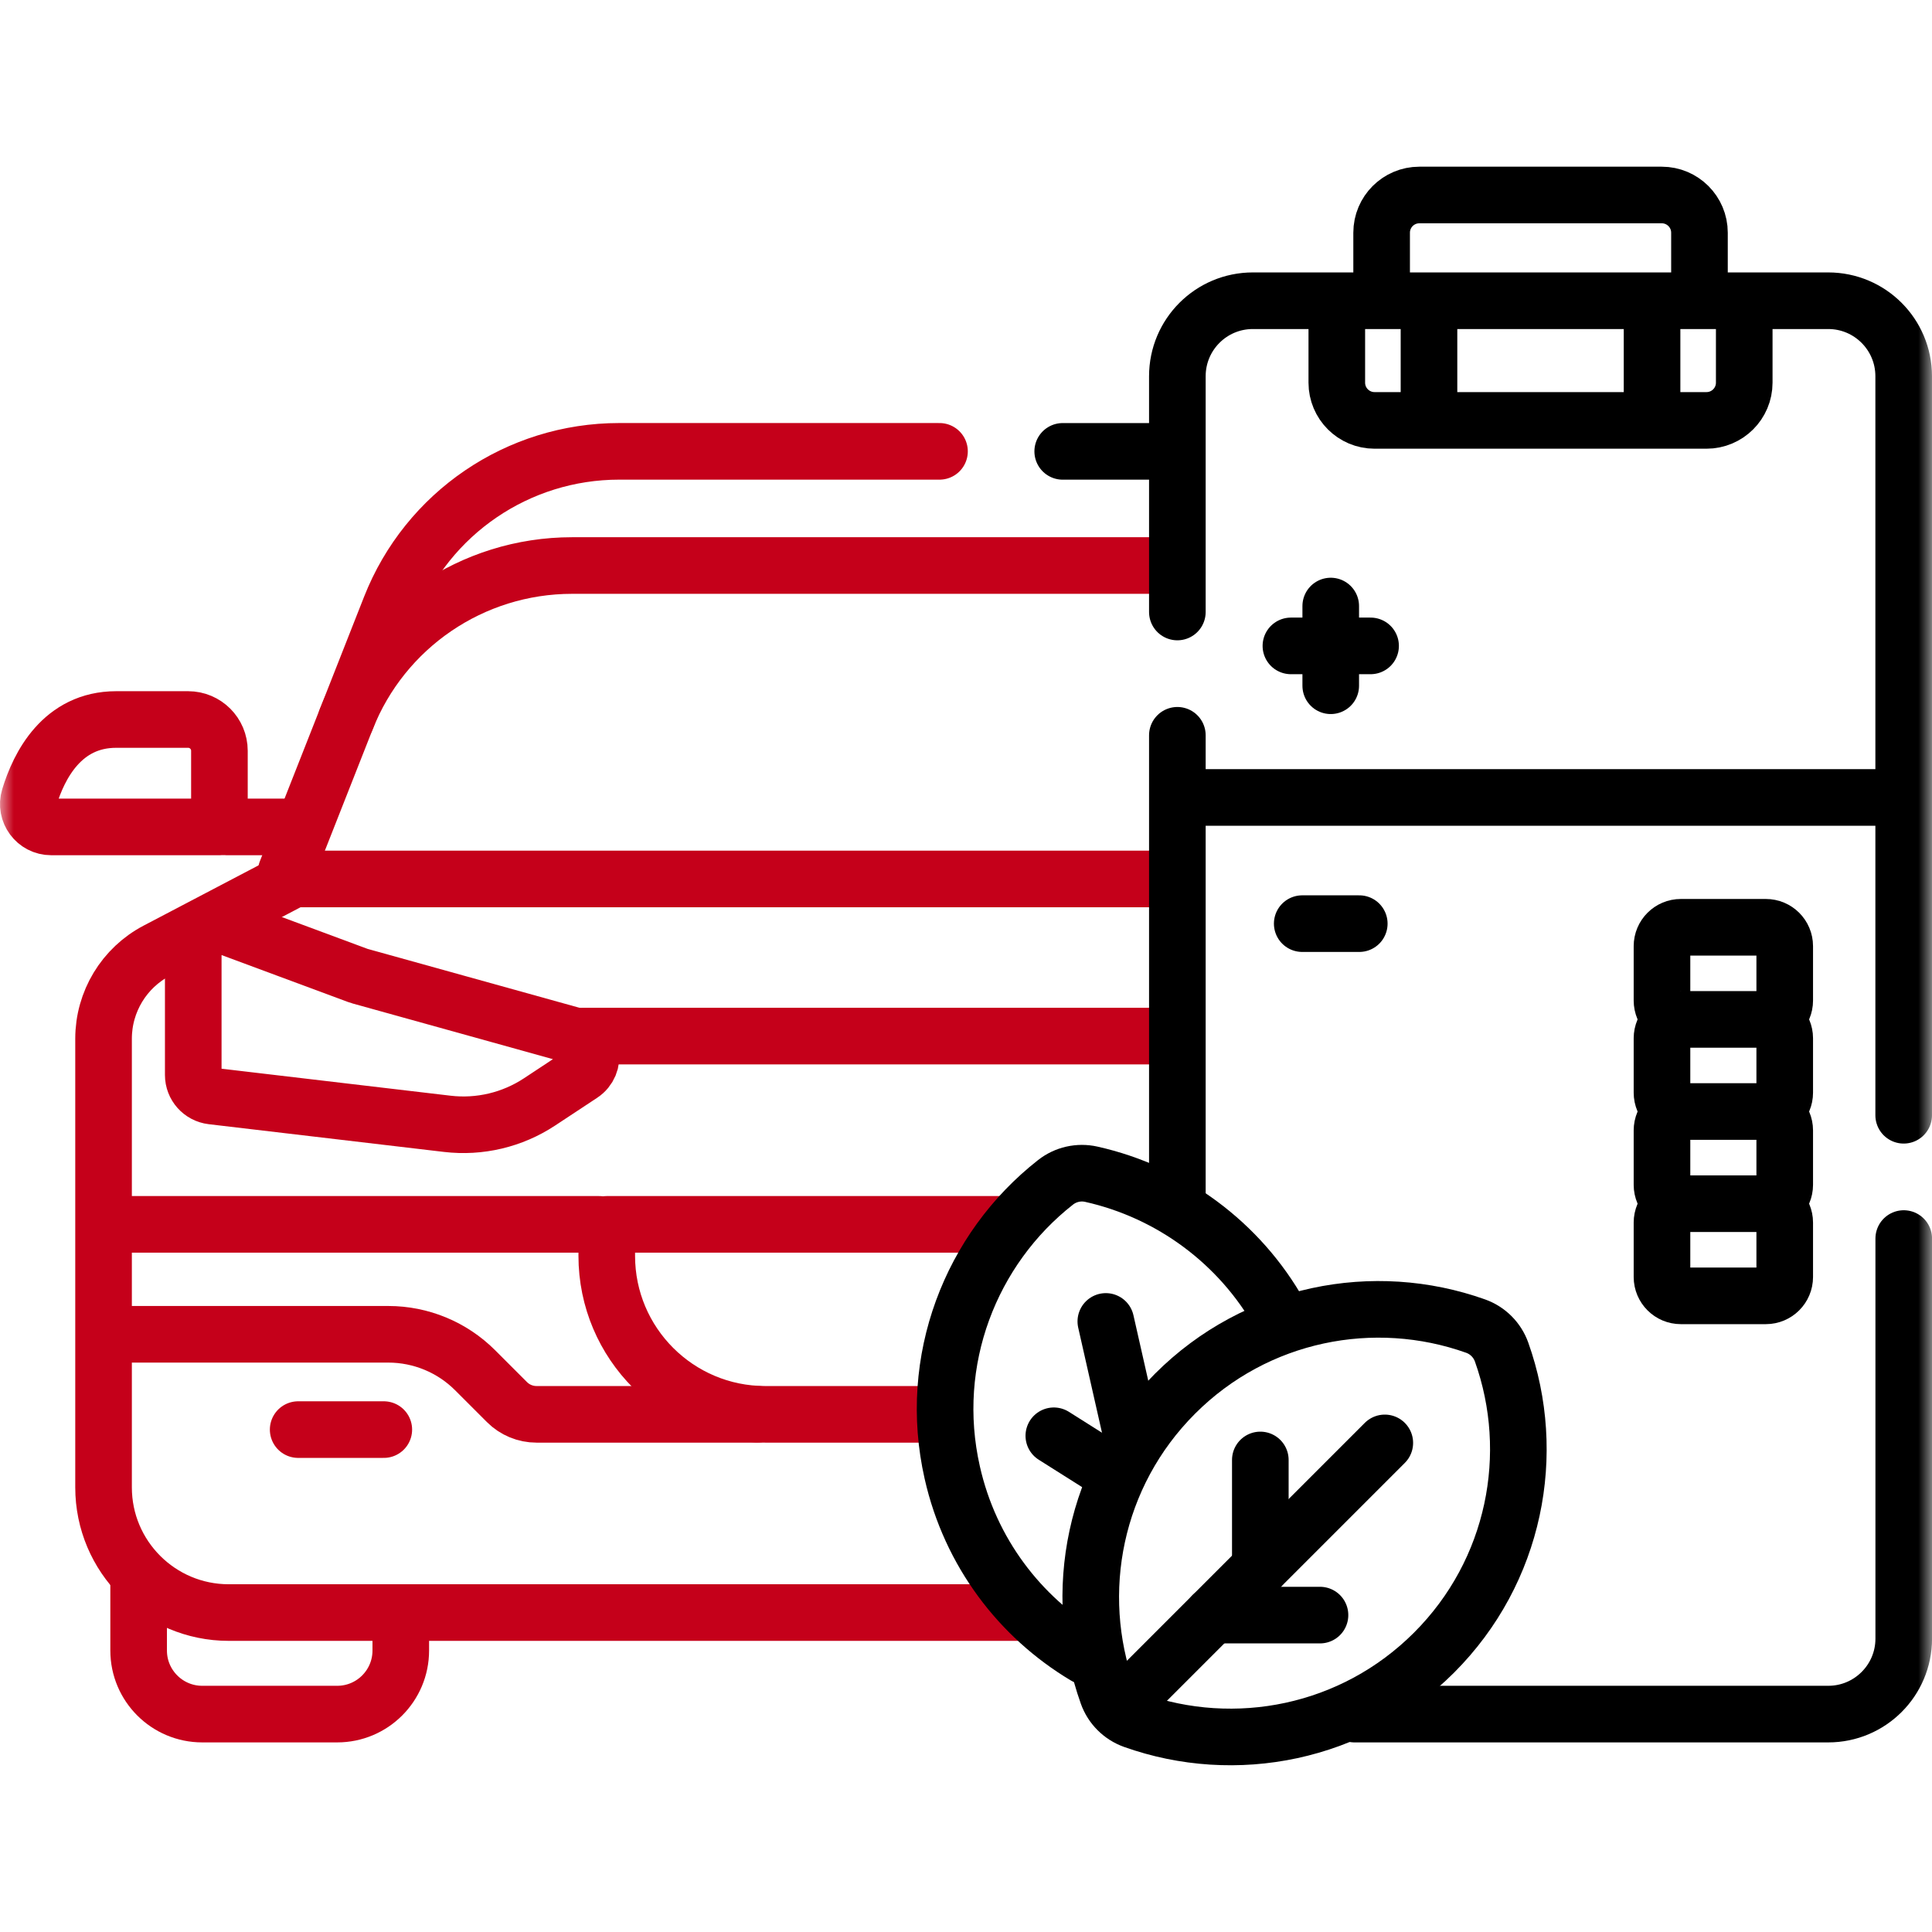 <svg width="70" height="70" viewBox="0 0 70 70" fill="none" xmlns="http://www.w3.org/2000/svg">
<g clip-path="url(#clip0_4912_15365)">
<mask id="mask0_4912_15365" style="mask-type:luminance" maskUnits="userSpaceOnUse" x="0" y="0" width="70" height="70">
<path d="M0 7.62939e-06H70V70H0V7.62939e-06Z" fill="white"/>
</mask>
<g mask="url(#mask0_4912_15365)">
<path d="M61.575 10.35V8.432C61.575 7.677 60.963 7.065 60.208 7.065H51.426C50.671 7.065 50.059 7.677 50.059 8.432V10.35" stroke="black" stroke-width="2.051" stroke-miterlimit="10" stroke-linecap="round" stroke-linejoin="round"/>
<path d="M42.111 16.354H38.504" stroke="black" stroke-width="2.051" stroke-miterlimit="10" stroke-linecap="round" stroke-linejoin="round"/>
<path d="M34.04 16.353H22.431C18.773 16.353 15.487 18.59 14.147 21.993L12.545 26.061" stroke="#C5001A" stroke-width="2.051" stroke-miterlimit="10" stroke-linecap="round" stroke-linejoin="round"/>
<path d="M10.371 31.576L12.544 26.061C13.868 22.699 17.114 20.49 20.726 20.49H42.111" stroke="#C5001A" stroke-width="2.051" stroke-miterlimit="10" stroke-linecap="round" stroke-linejoin="round"/>
<path d="M14.521 58.7V59.802C14.521 61.073 13.49 62.105 12.218 62.105H7.327C6.056 62.105 5.023 61.073 5.023 59.802V57.313" stroke="#C5001A" stroke-width="2.051" stroke-miterlimit="10" stroke-linecap="round" stroke-linejoin="round"/>
<path d="M21.711 44.361H4.299" stroke="#C5001A" stroke-width="2.051" stroke-miterlimit="10" stroke-linecap="round" stroke-linejoin="round"/>
<path d="M4.299 48.344H14.071C15.25 48.344 16.381 48.813 17.215 49.647L18.369 50.801C18.653 51.085 19.038 51.244 19.439 51.244H27.453" stroke="#C5001A" stroke-width="2.051" stroke-miterlimit="10" stroke-linecap="round" stroke-linejoin="round"/>
<path d="M42.111 31.846H10.637L5.682 34.444C4.495 35.066 3.752 36.295 3.752 37.634V53.89C3.752 56.395 5.783 58.426 8.288 58.426H36.832" stroke="#C5001A" stroke-width="2.051" stroke-miterlimit="10" stroke-linecap="round" stroke-linejoin="round"/>
<path d="M10.803 51.797H13.906" stroke="#C5001A" stroke-width="2.051" stroke-miterlimit="10" stroke-linecap="round" stroke-linejoin="round"/>
<path d="M7.002 34.234V38.949C7.002 39.339 7.294 39.667 7.681 39.713L16.207 40.718C17.378 40.856 18.561 40.575 19.546 39.926L21.069 38.921C21.62 38.558 21.487 37.715 20.851 37.538L13.036 35.366C13.015 35.361 12.995 35.354 12.974 35.346L8.039 33.514C7.536 33.327 7.002 33.699 7.002 34.234Z" stroke="#C5001A" stroke-width="2.051" stroke-miterlimit="10" stroke-linecap="round" stroke-linejoin="round"/>
<path d="M21.125 37.539H42.112" stroke="#C5001A" stroke-width="2.051" stroke-miterlimit="10" stroke-linecap="round" stroke-linejoin="round"/>
<path d="M7.95 29.961H1.856C1.298 29.961 0.9 29.423 1.062 28.89C1.412 27.738 2.256 26.069 4.209 26.069H6.817C7.442 26.069 7.95 26.576 7.95 27.202V29.961Z" stroke="#C5001A" stroke-width="2.051" stroke-miterlimit="10" stroke-linecap="round" stroke-linejoin="round"/>
<path d="M8.223 29.961H10.8" stroke="#C5001A" stroke-width="2.051" stroke-miterlimit="10" stroke-linecap="round" stroke-linejoin="round"/>
<path d="M33.652 51.244H27.727C24.555 51.244 21.984 48.673 21.984 45.502V44.361H36.23" stroke="#C5001A" stroke-width="2.051" stroke-miterlimit="10" stroke-linecap="round" stroke-linejoin="round"/>
<path d="M51.775 11.443V14.685" stroke="black" stroke-width="2.051" stroke-miterlimit="10" stroke-linecap="round" stroke-linejoin="round"/>
<path d="M59.857 14.685V11.443" stroke="black" stroke-width="2.051" stroke-miterlimit="10" stroke-linecap="round" stroke-linejoin="round"/>
<path d="M48.435 11.443V13.865C48.435 14.62 49.048 15.232 49.803 15.232H61.829C62.584 15.232 63.197 14.62 63.197 13.865V11.443" stroke="black" stroke-width="2.051" stroke-miterlimit="10" stroke-linecap="round" stroke-linejoin="round"/>
<path d="M68.427 28.893H43.205" stroke="black" stroke-width="2.051" stroke-miterlimit="10" stroke-linecap="round" stroke-linejoin="round"/>
<path d="M68.974 40.408V13.631C68.974 12.12 67.75 10.896 66.24 10.896H45.393C43.882 10.896 42.658 12.12 42.658 13.631V22.174" stroke="black" stroke-width="2.051" stroke-miterlimit="10" stroke-linecap="round" stroke-linejoin="round"/>
<path d="M68.976 44.875V59.371C68.976 60.88 67.752 62.105 66.241 62.105H49.076" stroke="black" stroke-width="2.051" stroke-miterlimit="10" stroke-linecap="round" stroke-linejoin="round"/>
<path d="M42.658 43.326V26.641" stroke="black" stroke-width="2.051" stroke-miterlimit="10" stroke-linecap="round" stroke-linejoin="round"/>
<path d="M48.215 21.958V24.846" stroke="black" stroke-width="2.051" stroke-miterlimit="10" stroke-linecap="round" stroke-linejoin="round"/>
<path d="M49.659 23.402H46.772" stroke="black" stroke-width="2.051" stroke-miterlimit="10" stroke-linecap="round" stroke-linejoin="round"/>
<path d="M49.249 33.465H47.182" stroke="black" stroke-width="2.051" stroke-miterlimit="10" stroke-linecap="round" stroke-linejoin="round"/>
<path d="M39.321 60.004C36.958 58.592 35.156 56.251 34.502 53.354C33.583 49.292 35.17 45.248 38.243 42.839C38.61 42.55 39.086 42.443 39.541 42.545C42.411 43.188 44.918 45.028 46.374 47.631" stroke="black" stroke-width="2.051" stroke-miterlimit="10" stroke-linecap="round" stroke-linejoin="round"/>
<path d="M41.004 52.022L40.066 47.878" stroke="black" stroke-width="2.051" stroke-miterlimit="10" stroke-linecap="round" stroke-linejoin="round"/>
<path d="M40.342 53.385L38.182 52.021" stroke="black" stroke-width="2.051" stroke-miterlimit="10" stroke-linecap="round" stroke-linejoin="round"/>
<path d="M51.958 59.878C49.013 62.823 44.746 63.639 41.068 62.327C40.629 62.17 40.283 61.824 40.127 61.385C38.814 57.707 39.63 53.44 42.575 50.495C45.52 47.55 49.786 46.735 53.465 48.047C53.904 48.204 54.249 48.549 54.406 48.989C55.718 52.667 54.903 56.934 51.958 59.878Z" stroke="black" stroke-width="2.051" stroke-miterlimit="10" stroke-linecap="round" stroke-linejoin="round"/>
<path d="M40.695 61.758L50.174 52.279" stroke="black" stroke-width="2.051" stroke-miterlimit="10" stroke-linecap="round" stroke-linejoin="round"/>
<path d="M43.934 58.518H47.826" stroke="black" stroke-width="2.051" stroke-miterlimit="10" stroke-linecap="round" stroke-linejoin="round"/>
<path d="M45.664 56.789V52.897" stroke="black" stroke-width="2.051" stroke-miterlimit="10" stroke-linecap="round" stroke-linejoin="round"/>
<path d="M60.9 36.935C60.523 36.935 60.217 36.63 60.217 36.252V34.28C60.217 33.903 60.523 33.597 60.9 33.597H63.98C64.358 33.597 64.664 33.903 64.664 34.28V36.252C64.664 36.63 64.358 36.935 63.98 36.935" stroke="black" stroke-width="2.051" stroke-miterlimit="10" stroke-linecap="round" stroke-linejoin="round"/>
<path d="M60.9 40.273C60.523 40.273 60.217 39.968 60.217 39.59V37.618C60.217 37.241 60.523 36.935 60.9 36.935H63.98C64.358 36.935 64.664 37.241 64.664 37.618V39.59C64.664 39.968 64.358 40.273 63.98 40.273" stroke="black" stroke-width="2.051" stroke-miterlimit="10" stroke-linecap="round" stroke-linejoin="round"/>
<path d="M60.9 43.611C60.523 43.611 60.217 43.305 60.217 42.928V40.956C60.217 40.579 60.523 40.273 60.9 40.273H63.98C64.358 40.273 64.664 40.579 64.664 40.956V42.928C64.664 43.305 64.358 43.611 63.98 43.611" stroke="black" stroke-width="2.051" stroke-miterlimit="10" stroke-linecap="round" stroke-linejoin="round"/>
<path d="M63.98 46.951H60.9C60.523 46.951 60.217 46.645 60.217 46.268V44.296C60.217 43.919 60.523 43.612 60.9 43.612H63.98C64.358 43.612 64.664 43.919 64.664 44.296V46.268C64.664 46.645 64.358 46.951 63.98 46.951Z" stroke="black" stroke-width="2.051" stroke-miterlimit="10" stroke-linecap="round" stroke-linejoin="round"/>
</g>
</g>
<defs>
<clipPath id="clip0_4912_15365">
<rect width="70" height="70" fill="white"/>
</clipPath>
</defs>
</svg>
